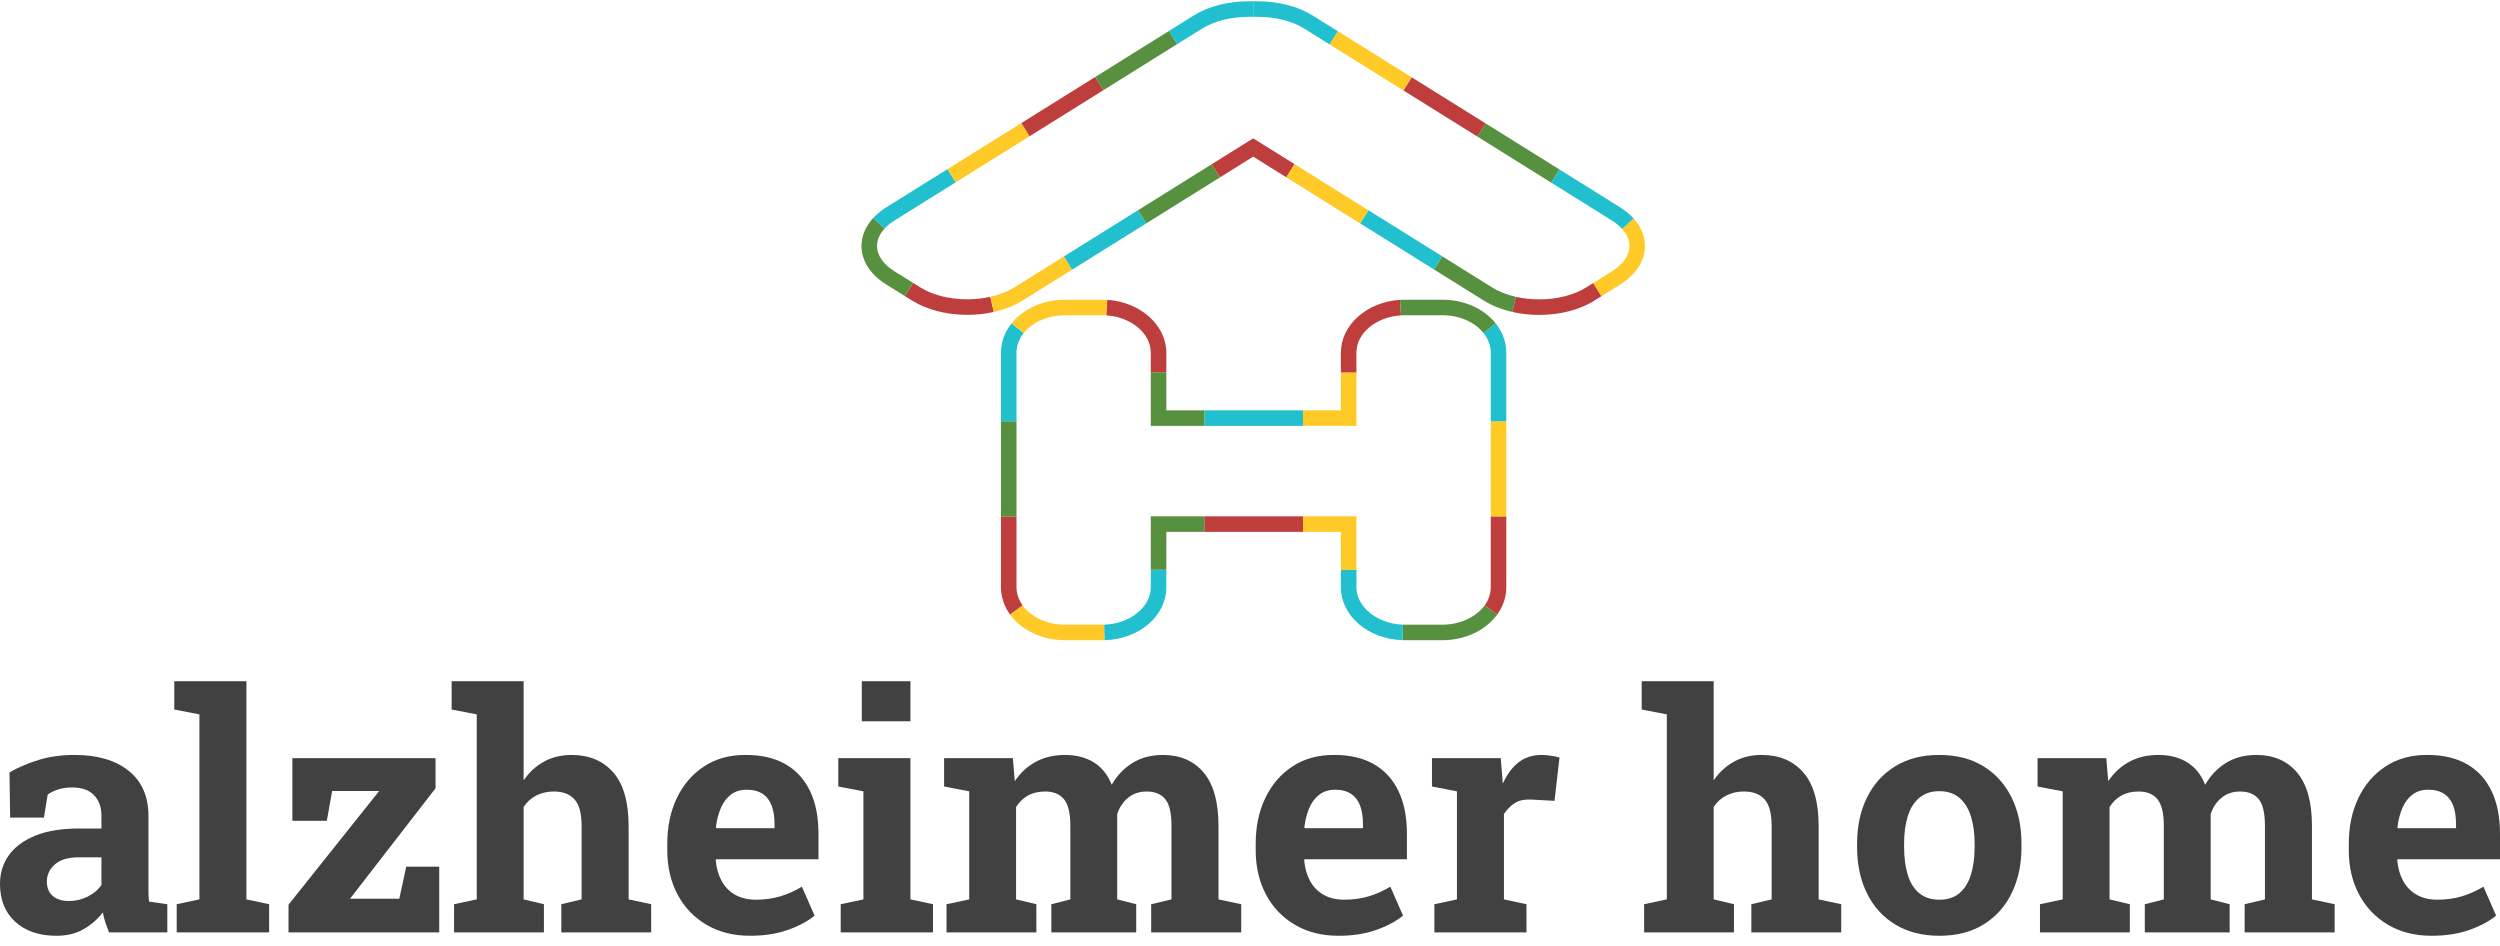 <?xml version="1.0" encoding="UTF-8"?> <svg xmlns="http://www.w3.org/2000/svg" width="214" height="81" viewBox="0 0 214 81" fill="none"><path d="M116.109 36.455H111.536V35.125H114.779V31.883H116.109V36.455Z" fill="#FFC928"></path><path d="M103.098 35.126H111.536V36.456H103.098V35.126Z" fill="#22BFCF"></path><path d="M103.098 36.455H98.507V31.865H99.838V35.125H103.098V36.455Z" fill="#579140"></path><path d="M94.371 54.802H91.154C89.233 54.802 87.431 53.957 86.452 52.595L87.532 51.818C88.266 52.838 89.653 53.472 91.154 53.472H94.371C94.416 53.472 94.477 53.471 94.52 53.47L94.557 54.799C94.502 54.801 94.427 54.802 94.371 54.802Z" fill="#FFC928"></path><path d="M94.557 54.799L94.521 53.47C96.719 53.409 98.507 51.973 98.507 50.269V48.771H99.838V50.269C99.838 52.728 97.519 54.717 94.557 54.799Z" fill="#22BFCF"></path><path d="M86.452 52.595C85.957 51.899 85.682 51.084 85.682 50.269V44.202H87.012V50.269C87.012 50.807 87.198 51.349 87.532 51.818L86.452 52.595Z" fill="#BD3E3C"></path><path d="M85.683 36.057H87.013V44.202H85.683V36.057Z" fill="#579140"></path><path d="M87.013 36.058H85.683V30.186C85.683 29.288 85.997 28.42 86.592 27.678L87.63 28.509C87.227 29.013 87.013 29.593 87.013 30.186V36.058Z" fill="#22BFCF"></path><path d="M99.838 31.866H98.507V30.186C98.507 28.532 96.825 27.13 94.695 26.995L94.776 25.667C97.604 25.846 99.838 27.833 99.838 30.186V31.866Z" fill="#BD3E3C"></path><path d="M87.63 28.509L86.592 27.677C87.608 26.421 89.321 25.655 91.153 25.655H94.371C94.506 25.655 94.642 25.659 94.777 25.667L94.696 26.995C94.589 26.988 94.481 26.985 94.371 26.985H91.153C89.719 26.985 88.396 27.561 87.63 28.509Z" fill="#FFC928"></path><path d="M99.838 48.77H98.507V44.198H103.098V45.528H99.838V48.77Z" fill="#579140"></path><path d="M103.098 44.198H111.536V45.528H103.098V44.198Z" fill="#BD3E3C"></path><path d="M116.109 48.787H114.779V45.528H111.536V44.197H116.109V48.787Z" fill="#FFC928"></path><path d="M123.468 54.802H120.252C120.187 54.802 120.123 54.801 120.06 54.799L120.098 53.47C120.148 53.471 120.199 53.472 120.252 53.472H123.468C124.959 53.472 126.352 52.831 127.088 51.819L128.167 52.597C127.17 53.967 125.405 54.802 123.468 54.802Z" fill="#579140"></path><path d="M120.06 54.799C117.109 54.707 114.779 52.717 114.779 50.27V48.788H116.109V50.27C116.109 51.966 117.907 53.401 120.098 53.47L120.06 54.799Z" fill="#22BFCF"></path><path d="M128.167 52.597L127.088 51.819C127.429 51.347 127.609 50.812 127.609 50.27V44.203H128.939V50.27C128.939 51.092 128.672 51.897 128.167 52.597Z" fill="#BD3E3C"></path><path d="M127.609 36.058H128.939V44.203H127.609V36.058Z" fill="#FFC928"></path><path d="M128.939 36.058H127.609V30.186C127.609 29.598 127.389 29.011 126.99 28.509L128.028 27.677C128.616 28.416 128.939 29.294 128.939 30.186V36.058Z" fill="#22BFCF"></path><path d="M116.109 31.883H114.779V30.186C114.779 27.825 117.003 25.84 119.842 25.667L119.923 26.995C117.784 27.125 116.108 28.527 116.109 30.186V31.883Z" fill="#BD3E3C"></path><path d="M126.99 28.509C126.225 27.555 124.908 26.985 123.468 26.985H120.25C120.146 26.985 120.026 26.989 119.923 26.995L119.843 25.668C119.971 25.66 120.121 25.655 120.25 25.655H123.468C125.308 25.655 127.013 26.411 128.029 27.677L126.99 28.509Z" fill="#579140"></path><path d="M110.109 15.179L107.274 13.409L104.423 15.187L103.719 14.059L107.274 11.842L110.813 14.051L110.109 15.179Z" fill="#BD3E3C"></path><path d="M131.752 26.957C130.967 26.957 130.195 26.872 129.459 26.705L129.754 25.408C130.393 25.553 131.066 25.627 131.752 25.627C133.292 25.627 134.724 25.262 135.785 24.6L136.381 24.228L137.086 25.356L136.489 25.729C135.22 26.522 133.538 26.957 131.752 26.957Z" fill="#BD3E3C"></path><path d="M82.797 26.95C81.013 26.95 79.331 26.514 78.062 25.722L77.458 25.346L78.161 24.216L78.766 24.593C79.827 25.255 81.258 25.62 82.797 25.62C83.476 25.62 84.141 25.548 84.774 25.405L85.066 26.703C84.337 26.867 83.574 26.95 82.797 26.95Z" fill="#BD3E3C"></path><path d="M129.459 26.705C128.546 26.495 127.711 26.164 127.013 25.729L122.749 23.068L123.453 21.94L127.717 24.601C128.29 24.957 128.984 25.231 129.755 25.407L129.459 26.705Z" fill="#579140"></path><path d="M85.066 26.703L84.774 25.405C85.552 25.228 86.255 24.953 86.834 24.593L91.078 21.946L91.782 23.074L87.538 25.722C86.832 26.161 85.989 26.494 85.066 26.703Z" fill="#FFC928"></path><path d="M137.087 25.356L136.381 24.228L137.98 23.228C138.946 22.624 139.478 21.85 139.478 21.05C139.478 20.548 139.261 20.043 138.852 19.589L139.839 18.698C140.473 19.4 140.808 20.213 140.808 21.05C140.808 22.325 140.055 23.5 138.685 24.356L137.087 25.356Z" fill="#FFC928"></path><path d="M77.458 25.346L75.864 24.353C74.496 23.498 73.743 22.325 73.743 21.05C73.743 20.203 74.099 19.367 74.746 18.659L75.724 19.561C75.304 20.02 75.073 20.541 75.073 21.05C75.073 21.849 75.604 22.621 76.568 23.224L78.162 24.217L77.458 25.346Z" fill="#579140"></path><path d="M91.776 23.08L91.077 21.945L97.413 17.994L98.116 19.123L91.776 23.08Z" fill="#22BFCF"></path><path d="M117.133 17.995L123.454 21.939L122.749 23.068L116.429 19.123L117.133 17.995Z" fill="#22BFCF"></path><path d="M138.852 19.59C138.62 19.336 138.321 19.089 137.98 18.876L132.775 15.63L133.48 14.501L138.684 17.747C139.129 18.024 139.526 18.354 139.84 18.698L138.852 19.59Z" fill="#22BFCF"></path><path d="M75.723 19.561L74.746 18.659C75.054 18.325 75.43 18.017 75.864 17.747L81.108 14.475L81.811 15.604L76.568 18.876C76.236 19.083 75.952 19.313 75.723 19.561Z" fill="#22BFCF"></path><path d="M103.719 14.06L104.423 15.188L98.117 19.123L97.413 17.994L103.719 14.06Z" fill="#579140"></path><path d="M110.813 14.051L117.133 17.996L116.429 19.125L110.109 15.18L110.813 14.051Z" fill="#FFC928"></path><path d="M127.158 10.557L133.479 14.5L132.775 15.629L126.454 11.685L127.158 10.557Z" fill="#579140"></path><path d="M87.429 10.532L88.133 11.661L81.811 15.604L81.107 14.476L87.429 10.532Z" fill="#FFC928"></path><path d="M120.838 6.615L127.159 10.558L126.455 11.686L120.134 7.743L120.838 6.615Z" fill="#BD3E3C"></path><path d="M93.749 6.589L94.453 7.717L88.133 11.661L87.429 10.533L93.749 6.589Z" fill="#BD3E3C"></path><path d="M114.516 2.672L120.838 6.614L120.133 7.743L113.812 3.801L114.516 2.672Z" fill="#FFC928"></path><path d="M100.07 2.646L100.773 3.772L94.453 7.717L93.75 6.591L100.07 2.646Z" fill="#579140"></path><path d="M4.838 80.103C3.359 80.103 2.183 79.706 1.31 78.91C0.437 78.116 0 77.034 0 75.664C0 74.727 0.255 73.904 0.765 73.197C1.275 72.489 2.029 71.933 3.026 71.529C4.023 71.125 5.252 70.923 6.713 70.923H8.684V69.82C8.684 69.103 8.475 68.522 8.057 68.076C7.639 67.631 7.012 67.407 6.176 67.407C5.743 67.407 5.355 67.46 5.011 67.567C4.666 67.672 4.356 67.821 4.08 68.014L3.763 69.986H0.868L0.813 66.112C1.595 65.671 2.44 65.312 3.35 65.037C4.259 64.761 5.274 64.624 6.396 64.624C8.344 64.624 9.884 65.076 11.014 65.981C12.144 66.886 12.709 68.18 12.709 69.861V76.009C12.709 76.211 12.711 76.411 12.716 76.609C12.72 76.806 12.737 76.997 12.764 77.181L14.322 77.402V79.814H9.332C9.231 79.556 9.13 79.281 9.029 78.986C8.927 78.692 8.854 78.398 8.808 78.104C8.33 78.711 7.768 79.195 7.119 79.559C6.472 79.922 5.711 80.103 4.838 80.103ZM5.914 77.126C6.474 77.126 7.007 76.999 7.512 76.747C8.018 76.494 8.408 76.161 8.684 75.747V73.39H6.699C5.817 73.39 5.149 73.592 4.694 73.997C4.238 74.401 4.011 74.888 4.011 75.458C4.011 75.991 4.179 76.402 4.514 76.692C4.849 76.981 5.316 77.126 5.914 77.126Z" fill="#414142"></path><path d="M15.126 79.813V77.401L17.07 76.987V61.15L14.919 60.736V58.31H21.094V76.987L23.038 77.401V79.813H15.126Z" fill="#414142"></path><path d="M24.697 79.813V77.442L32.457 67.711H28.432L27.977 70.261H25.028V64.899H37.282V67.476L29.962 76.932H34.18L34.773 74.189H37.599V79.813H24.697Z" fill="#414142"></path><path d="M38.867 79.813V77.401L40.811 76.987V61.15L38.661 60.736V58.31H44.822V66.801C45.291 66.112 45.872 65.577 46.566 65.195C47.26 64.814 48.048 64.623 48.93 64.623C50.428 64.623 51.616 65.121 52.493 66.118C53.371 67.116 53.81 68.657 53.81 70.743V76.987L55.74 77.401V79.813H48.048V77.401L49.785 76.987V70.716C49.785 69.64 49.583 68.878 49.178 68.427C48.774 67.977 48.181 67.752 47.4 67.752C46.858 67.752 46.364 67.865 45.919 68.089C45.472 68.315 45.107 68.644 44.822 69.075V76.987L46.559 77.401V79.813H38.867Z" fill="#414142"></path><path d="M64.203 80.102C62.779 80.102 61.534 79.787 60.468 79.158C59.402 78.528 58.577 77.662 57.994 76.56C57.41 75.457 57.119 74.198 57.119 72.783V72.231C57.119 70.752 57.395 69.44 57.945 68.296C58.497 67.152 59.276 66.251 60.282 65.595C61.288 64.937 62.476 64.614 63.845 64.623C65.196 64.623 66.331 64.889 67.25 65.422C68.169 65.955 68.867 66.722 69.345 67.724C69.823 68.726 70.062 69.938 70.062 71.363V73.555H61.295L61.267 73.637C61.322 74.29 61.486 74.871 61.757 75.381C62.028 75.891 62.412 76.291 62.908 76.58C63.404 76.87 64.006 77.014 64.713 77.014C65.449 77.014 66.136 76.92 66.774 76.732C67.413 76.544 68.036 76.266 68.642 75.898L69.731 78.379C69.116 78.876 68.341 79.287 67.408 79.613C66.476 79.939 65.408 80.102 64.203 80.102ZM61.322 70.895H66.299V70.536C66.299 69.929 66.218 69.408 66.057 68.971C65.897 68.535 65.639 68.197 65.286 67.958C64.932 67.72 64.475 67.6 63.914 67.6C63.382 67.6 62.931 67.74 62.563 68.02C62.196 68.301 61.909 68.684 61.702 69.172C61.495 69.658 61.355 70.21 61.281 70.825L61.322 70.895Z" fill="#414142"></path><path d="M71.965 79.813V77.401L73.909 76.987V67.738L71.758 67.325V64.899H77.934V76.987L79.864 77.401V79.813H71.965ZM73.77 61.742V58.31H77.934V61.742H73.77Z" fill="#414142"></path><path d="M81.022 79.814V77.402L82.965 76.988V67.739L80.815 67.325V64.899H86.701L86.866 66.87C87.344 66.153 87.944 65.6 88.665 65.209C89.386 64.819 90.221 64.624 91.167 64.624C92.123 64.624 92.943 64.834 93.627 65.257C94.312 65.68 94.824 66.319 95.164 67.174C95.624 66.374 96.221 65.749 96.956 65.299C97.692 64.849 98.555 64.624 99.548 64.624C101.018 64.624 102.178 65.124 103.028 66.126C103.878 67.128 104.303 68.653 104.303 70.702V76.988L106.247 77.402V79.814H98.541V77.402L100.278 76.988V70.688C100.278 69.586 100.097 68.821 99.734 68.393C99.371 67.966 98.845 67.753 98.156 67.753C97.53 67.753 97.002 67.929 96.57 68.283C96.139 68.637 95.826 69.103 95.633 69.682V76.988L97.26 77.402V79.814H89.995V77.402L91.622 76.988V70.688C91.622 69.613 91.441 68.855 91.077 68.414C90.714 67.973 90.179 67.753 89.471 67.753C88.902 67.753 88.41 67.867 87.997 68.097C87.583 68.327 87.243 68.658 86.976 69.089V76.988L88.714 77.402V79.814H81.022Z" fill="#414142"></path><path d="M114.573 80.102C113.149 80.102 111.904 79.787 110.838 79.158C109.771 78.528 108.947 77.662 108.363 76.56C107.78 75.457 107.488 74.198 107.488 72.783V72.231C107.488 70.752 107.763 69.44 108.315 68.296C108.866 67.152 109.645 66.251 110.652 65.595C111.658 64.937 112.845 64.614 114.215 64.623C115.566 64.623 116.701 64.889 117.619 65.422C118.538 65.955 119.237 66.722 119.714 67.724C120.193 68.726 120.432 69.938 120.432 71.363V73.555H111.665L111.637 73.637C111.692 74.29 111.855 74.871 112.126 75.381C112.397 75.891 112.781 76.291 113.278 76.58C113.773 76.87 114.376 77.014 115.083 77.014C115.819 77.014 116.506 76.92 117.144 76.732C117.783 76.544 118.405 76.266 119.012 75.898L120.101 78.379C119.485 78.876 118.711 79.287 117.778 79.613C116.845 79.939 115.777 80.102 114.573 80.102ZM111.692 70.895H116.669V70.536C116.669 69.929 116.588 69.408 116.427 68.971C116.267 68.535 116.009 68.197 115.656 67.958C115.301 67.72 114.844 67.6 114.284 67.6C113.75 67.6 113.301 67.74 112.933 68.02C112.565 68.301 112.278 68.684 112.071 69.172C111.864 69.658 111.724 70.21 111.651 70.825L111.692 70.895Z" fill="#414142"></path><path d="M122.783 79.814V77.402L124.713 76.988V67.739L122.576 67.325V64.899H128.462L128.614 66.746L128.641 67.077C129.009 66.268 129.464 65.657 130.006 65.244C130.548 64.83 131.196 64.624 131.949 64.624C132.188 64.624 132.45 64.644 132.735 64.685C133.02 64.727 133.273 64.779 133.493 64.844L133.066 68.552L131.067 68.442C130.497 68.414 130.035 68.51 129.682 68.731C129.328 68.952 129.013 69.269 128.737 69.682V76.988L130.667 77.402V79.814H122.783Z" fill="#414142"></path><path d="M140.736 79.813V77.401L142.679 76.987V61.15L140.529 60.736V58.31H146.69V66.801C147.159 66.112 147.74 65.577 148.434 65.195C149.128 64.814 149.916 64.623 150.798 64.623C152.296 64.623 153.484 65.121 154.361 66.118C155.239 67.116 155.677 68.657 155.677 70.743V76.987L157.607 77.401V79.813H149.916V77.401L151.653 76.987V70.716C151.653 69.64 151.451 68.878 151.046 68.427C150.642 67.977 150.049 67.752 149.268 67.752C148.726 67.752 148.232 67.865 147.786 68.089C147.341 68.315 146.975 68.644 146.69 69.075V76.987L148.427 77.401V79.813H140.736Z" fill="#414142"></path><path d="M166.023 80.103C164.553 80.103 163.289 79.781 162.232 79.138C161.176 78.495 160.367 77.601 159.807 76.457C159.246 75.313 158.966 73.997 158.966 72.508V72.218C158.966 70.739 159.246 69.427 159.807 68.283C160.367 67.139 161.173 66.243 162.226 65.595C163.278 64.947 164.535 64.624 165.996 64.624C167.475 64.624 168.738 64.947 169.786 65.595C170.834 66.243 171.638 67.137 172.198 68.276C172.759 69.416 173.039 70.73 173.039 72.218V72.508C173.039 73.997 172.759 75.313 172.198 76.457C171.638 77.601 170.834 78.495 169.786 79.138C168.738 79.781 167.484 80.103 166.023 80.103ZM166.023 77.015C166.721 77.015 167.291 76.827 167.733 76.45C168.173 76.073 168.499 75.548 168.711 74.872C168.922 74.197 169.028 73.409 169.028 72.508V72.218C169.028 71.336 168.922 70.557 168.711 69.882C168.499 69.206 168.171 68.678 167.725 68.297C167.28 67.916 166.703 67.725 165.996 67.725C165.306 67.725 164.736 67.916 164.287 68.297C163.836 68.678 163.507 69.206 163.301 69.882C163.094 70.557 162.991 71.336 162.991 72.218V72.508C162.991 73.409 163.094 74.199 163.301 74.879C163.507 75.559 163.836 76.085 164.287 76.457C164.736 76.829 165.315 77.015 166.023 77.015Z" fill="#414142"></path><path d="M174.621 79.814V77.402L176.565 76.988V67.739L174.415 67.325V64.899H180.3L180.466 66.87C180.944 66.153 181.543 65.6 182.265 65.209C182.986 64.819 183.82 64.624 184.767 64.624C185.722 64.624 186.543 64.834 187.227 65.257C187.912 65.68 188.424 66.319 188.764 67.174C189.224 66.374 189.821 65.749 190.556 65.299C191.291 64.849 192.155 64.624 193.147 64.624C194.618 64.624 195.778 65.124 196.628 66.126C197.478 67.128 197.903 68.653 197.903 70.702V76.988L199.847 77.402V79.814H192.141V77.402L193.878 76.988V70.688C193.878 69.586 193.697 68.821 193.334 68.393C192.97 67.966 192.445 67.753 191.755 67.753C191.13 67.753 190.602 67.929 190.17 68.283C189.738 68.637 189.425 69.103 189.233 69.682V76.988L190.859 77.402V79.814H183.595V77.402L185.222 76.988V70.688C185.222 69.613 185.04 68.855 184.677 68.414C184.314 67.973 183.779 67.753 183.071 67.753C182.501 67.753 182.01 67.867 181.596 68.097C181.182 68.327 180.843 68.658 180.576 69.089V76.988L182.313 77.402V79.814H174.621Z" fill="#414142"></path><path d="M208.141 80.102C206.717 80.102 205.472 79.787 204.406 79.158C203.34 78.528 202.515 77.662 201.932 76.56C201.348 75.457 201.057 74.198 201.057 72.783V72.231C201.057 70.752 201.333 69.44 201.883 68.296C202.435 67.152 203.214 66.251 204.22 65.595C205.227 64.937 206.414 64.614 207.783 64.623C209.134 64.623 210.269 64.889 211.188 65.422C212.107 65.955 212.805 66.722 213.283 67.724C213.761 68.726 214 69.938 214 71.363V73.555H205.233L205.206 73.637C205.261 74.29 205.424 74.871 205.695 75.381C205.966 75.891 206.35 76.291 206.846 76.58C207.342 76.87 207.944 77.014 208.652 77.014C209.387 77.014 210.074 76.92 210.712 76.732C211.351 76.544 211.974 76.266 212.58 75.898L213.669 78.379C213.054 78.876 212.279 79.287 211.346 79.613C210.414 79.939 209.346 80.102 208.141 80.102ZM205.261 70.895H210.237V70.536C210.237 69.929 210.156 69.408 209.995 68.971C209.835 68.535 209.578 68.197 209.224 67.958C208.87 67.72 208.413 67.6 207.852 67.6C207.32 67.6 206.869 67.74 206.502 68.02C206.134 68.301 205.847 68.684 205.64 69.172C205.433 69.658 205.293 70.21 205.219 70.825L205.261 70.895Z" fill="#414142"></path><path d="M107.299 0.105C107.19 0.102 107.017 0.11 106.909 0.11C105.121 0.11 103.446 0.54 102.19 1.322L100.07 2.645L100.773 3.774L102.894 2.452C103.941 1.799 105.367 1.44 106.909 1.44C107.022 1.44 107.033 1.435 107.146 1.439H107.201L107.303 1.437L107.302 0.745L107.297 0.27V0.228L107.299 0.105Z" fill="#22BFCF"></path><path d="M107.398 0.103C107.538 0.106 107.523 0.11 107.637 0.11C109.426 0.11 111.103 0.542 112.36 1.326L114.517 2.672L113.813 3.8L111.655 2.455C110.607 1.8 109.179 1.44 107.637 1.44C107.53 1.44 107.39 1.432 107.284 1.436L107.286 0.459L107.281 0.106L107.398 0.103Z" fill="#22BFCF"></path></svg> 